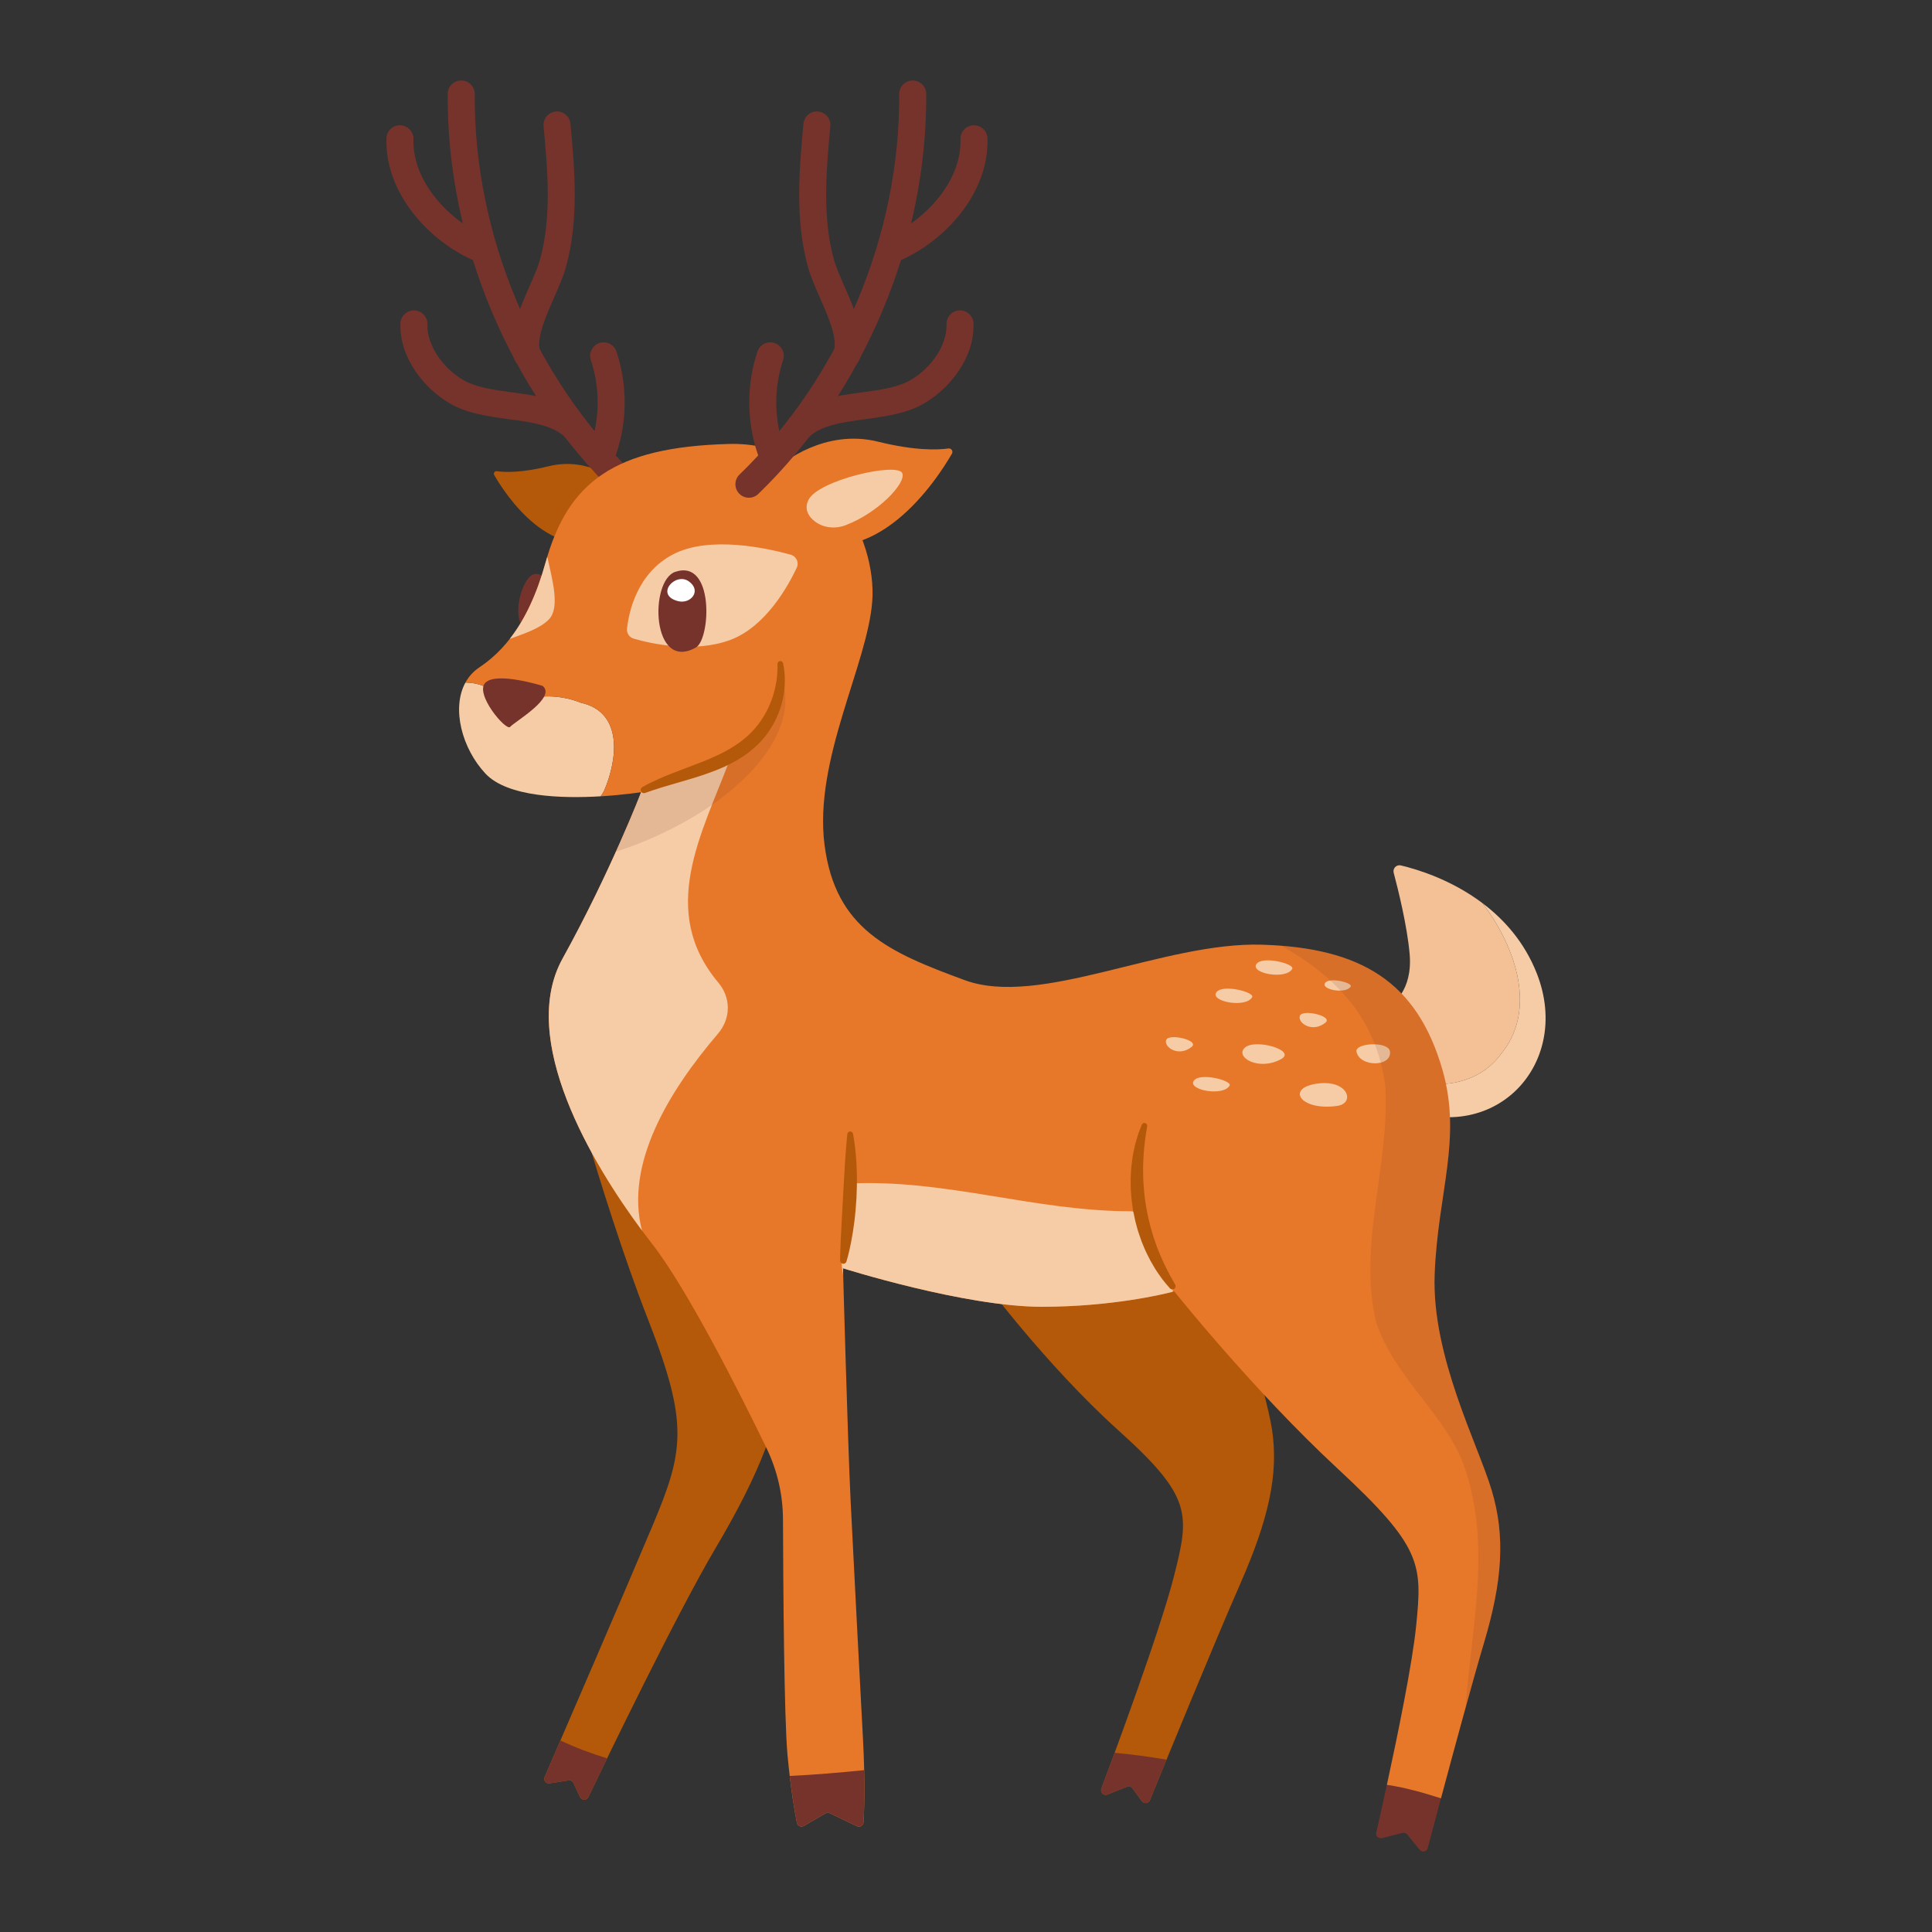 <?xml version="1.0" encoding="utf-8"?>
<!--Designed by Vexels.com - 2018 All Rights Reserved - https://vexels.com/terms-and-conditions/-->
<svg version="1.1" id="Layer_1" xmlns="http://www.w3.org/2000/svg" xmlns:xlink="http://www.w3.org/1999/xlink" x="0px" y="0px"
	 viewBox="0 0 1200 1200" enable-background="new 0 0 1200 1200" xml:space="preserve">
<rect x="0" y="0" width="1200" height="1200" fill="#333333" stroke="none"/>
<g>
	<path fill="#76332B" d="M340.204,360.92c0,0-7.054-10.049-13.274,0c-6.22,10.048-7.177,27.14,0,30.318
		C334.108,394.415,341.038,384.367,340.204,360.92z"/>
	<path fill="#B35909" d="M385.185,300.011c0,0-19.359-16.64-44.229-10.464c-17.042,4.232-27.484,3.811-32.369,3.126
		c-1.333-0.187-2.292,1.227-1.618,2.392c7.086,12.266,35.705,56.167,73.254,38.212C402.609,322.572,385.185,300.011,385.185,300.011
		z"/>
	<g>
		<path fill="#76332B" d="M388.205,309.152c-2.103,0-4.205-0.784-5.832-2.361c-65.94-63.817-104.927-156.7-104.291-248.461
			c0.033-4.631,3.697-8.3,8.446-8.33c4.634,0.033,8.364,3.815,8.331,8.447c-0.606,87.266,36.472,175.598,99.179,236.289
			c3.331,3.222,3.416,8.532,0.194,11.862C392.588,308.297,390.398,309.152,388.205,309.152z"/>
		<path fill="#76332B" d="M327.229,228.352c-3.714,0-7.108-2.485-8.104-6.245c-3.648-13.78,3.46-29.936,9.729-44.191
			c2.646-6.017,5.147-11.7,6.436-16.299c7.509-26.735,4.879-55.455,2.337-83.229c-0.423-4.613,2.974-8.695,7.588-9.117
			c4.582-0.453,8.694,2.972,9.117,7.588c2.556,27.925,5.453,59.577-2.889,89.293c-1.611,5.736-4.342,11.945-7.233,18.519
			c-5.163,11.736-11.012,25.036-8.866,33.143c1.185,4.478-1.485,9.07-5.964,10.255C328.663,228.26,327.939,228.352,327.229,228.352z
			"/>
		<path fill="#76332B" d="M298.717,162.96c-1.081,0-2.179-0.21-3.238-0.654c-28.357-11.883-56.506-41.928-55.447-76.363
			c0.145-4.63,3.899-8.263,8.645-8.126c4.628,0.142,8.268,4.013,8.126,8.642c-0.819,26.579,22.655,50.943,45.158,60.373
			c4.273,1.791,6.286,6.706,4.494,10.98C305.109,161.024,301.996,162.96,298.717,162.96z"/>
		<path fill="#76332B" d="M356.566,273.643c-2.056,0-4.115-0.751-5.734-2.268c-7.872-7.378-20.965-9.146-34.828-11.018
			c-12.812-1.728-26.058-3.517-37.035-10.031c-15.526-9.216-30.907-28.066-30.268-49.403c0.139-4.63,4.058-8.257,8.637-8.133
			c4.631,0.138,8.271,4.004,8.134,8.635c-0.371,12.368,8.7,26.544,22.06,34.473c8.041,4.772,19.054,6.258,30.716,7.833
			c15.865,2.142,32.272,4.357,44.058,15.402c3.38,3.167,3.552,8.477,0.382,11.856C361.039,272.753,358.805,273.643,356.566,273.643z
			"/>
		<path fill="#76332B" d="M374.724,287.905c-0.898,0-1.813-0.146-2.711-0.453c-4.385-1.498-6.725-6.267-5.226-10.651
			c5.846-17.108,5.917-35.975,0.199-53.124c-1.466-4.395,0.909-9.145,5.303-10.611c4.41-1.457,9.147,0.912,10.611,5.305
			c6.873,20.613,6.788,43.29-0.238,63.855C381.472,285.711,378.214,287.905,374.724,287.905z"/>
	</g>
	<path fill="#F4C095" d="M932.233,654.72c22.304-26.765,9.948-65.652-11.481-93.791c-19.451-14.642-40.564-21.012-50.661-23.402
		c-2.742-0.649-5.171,1.859-4.446,4.581c2.763,10.376,8.292,32.632,9.886,50.167c2.153,23.686-11.484,31.581-11.484,31.581
		s-16.057,7.937-23.457,19.833C855.264,674.92,909.378,686.146,932.233,654.72z"/>
	<path fill="#F6CCA6" d="M954.484,604.477c-7.67-19.414-20.307-33.443-33.731-43.549c21.429,28.139,33.785,67.027,11.481,93.791
		c-22.856,31.426-76.969,20.201-91.644-11.03c-7.023,11.29-6.25,26.147,23.457,41.175
		C925.056,715.729,977.452,662.615,954.484,604.477z"/>
	<path fill="#B35909" d="M788.502,707.586c-72.743,6.026-151.063,8.539-184.334,87.024c3.035-1.102,4.684-1.763,4.684-1.763
		s40.026,54.371,85.91,95.671c45.883,41.3,44.224,51.883,34.293,90.928c-8.447,33.21-36.729,109.466-44.995,131.518
		c-0.875,2.335,1.444,4.584,3.759,3.658l12.181-4.872c1.218-0.487,2.612-0.086,3.385,0.974l5.854,8.025
		c1.324,1.815,4.117,1.495,4.967-0.584c8.231-20.124,40.595-99.078,56.019-134.15c17.755-40.372,24.079-68.553,19.837-96.144
		c-4.241-27.59-24.866-78.192-14.922-129.461C778.755,739.774,783.81,723.174,788.502,707.586z"/>
	<path fill="#B35909" d="M449.905,709.269c-24.556-8.929-59.521-16.114-86.011-5.377c8.531,28.946,23.12,76.053,38.882,116.338
		c25.261,64.563,21.883,81.335,2.467,127.551c-17.05,40.583-57.387,133.816-66.968,155.943c-0.899,2.076,0.849,4.316,3.083,3.966
		l11.782-1.847c1.264-0.198,2.506,0.464,3.046,1.623l4.064,8.719c1.024,2.197,4.132,2.234,5.18,0.049
		c11.145-23.227,55.222-114.466,79.044-154.706c27.415-46.311,40.601-79.834,43.282-114.71c2.155-28.028-2.367-76.477,7.426-126.236
		C480.091,717.996,464.998,714.596,449.905,709.269z"/>
	<path fill="#F6CCA6" d="M360.904,436.523c-14.355-5.742-31.581-5.742-45.936,2.871c-7.372-11.794-16.259-15.252-25.881-15.445
		c-8.788,16.021-2.127,41.033,12.483,56.596c13.686,14.578,47.714,15.466,71.502,14.053c0.816-1.104,1.561-2.274,2.187-3.526
		C383.872,470.976,386.743,442.266,360.904,436.523z"/>
	<path fill="#76332B" d="M854.805,1138.297c-0.477,2.091,1.429,3.927,3.508,3.401l12.809-3.243c1.083-0.274,2.228,0.105,2.932,0.973
		l7.726,9.508c1.48,1.822,4.4,1.2,5.001-1.069c1.659-6.264,4.628-17.446,8.228-30.881c-11.072-3.502-22.194-6.724-33.601-8.376
		C858.554,1121.763,856.119,1132.542,854.805,1138.297z"/>
	<path fill="#E77829" d="M926.491,925.551c-8.613-28.71-37.323-83.259-35.409-133.98c1.914-50.721,17.226-84.245,4.785-127.281
		c-15.815-54.707-50.721-75.603-111.969-77.517c-61.248-1.914-137.808,39.237-184.701,22.011
		c-46.893-17.226-80.388-31.581-87.087-84.216c-6.699-52.635,26.796-111.969,29.667-151.206
		c2.871-39.237-27.745-99.256-89.001-97.614c-71.401,1.914-100.006,23.686-113.922,73.689
		c-8.261,29.686-21.015,51.678-41.112,65.076c-3.771,2.514-6.625,5.736-8.655,9.437c9.622,0.193,18.509,3.651,25.881,15.445
		c14.355-8.613,31.581-8.613,45.936-2.871c25.839,5.742,22.968,34.452,14.355,54.549c-0.626,1.252-1.371,2.422-2.187,3.526
		c14.47-0.859,25.155-2.569,25.155-2.569s-19.14,49.764-48.807,103.356c-29.667,53.592,24.882,137.808,55.506,177.045
		c22.116,28.336,54.713,93.106,71.119,126.909c6.711,13.828,10.222,28.952,10.274,44.322c0.138,40.734,0.683,123.664,2.824,146.493
		c2.038,21.74,4.559,35.764,5.849,42.07c0.393,1.918,2.555,2.879,4.248,1.898l13.474-7.8c0.82-0.475,1.822-0.514,2.677-0.105
		l16.851,8.059c1.839,0.879,3.981-0.359,4.104-2.393c0.449-7.476,1.084-24.821-0.309-51.298
		c-1.914-36.366-5.742-108.141-7.656-147.378c-1.914-39.237-4.784-145.464-4.784-145.464s75.603,23.925,123.453,23.925
		c47.85,0,82.302-9.57,82.302-9.57s48.807,61.248,101.443,110.055c52.635,48.807,52.635,59.334,48.807,97.614
		c-2.337,23.366-11.445,67.772-18.189,98.842c11.407,1.652,22.53,4.875,33.601,8.376c8.258-30.821,19.853-73.57,26.696-96.495
		C933.19,982.014,935.104,954.261,926.491,925.551z"/>
	<path fill="#F6CCA6" d="M339.917,345.805c-0.361,1.198-0.721,2.399-1.063,3.632c-5.303,19.056-12.472,34.922-22.232,47.4
		c9.481-3.49,18.558-6.364,24.185-11.991C347.867,377.786,343.355,361.086,339.917,345.805z"/>
	<g>
		<path fill="#F6CCA6" d="M795.715,657.846c9.911-5.414-16.06-12.948-22.508-7.133C766.759,656.528,781.731,665.485,795.715,657.846
			z"/>
		<path fill="#F6CCA6" d="M830.624,686.883c11.108-1.61,6.906-15.94-11.332-13.975C797.948,675.208,807.381,690.251,830.624,686.883
			z"/>
		<path fill="#F6CCA6" d="M763.732,674.269c1.773-3.122-18.97-8.507-22.359-2.82C737.984,677.136,759.825,681.151,763.732,674.269z"
			/>
		<path fill="#F6CCA6" d="M802.636,601.793c1.773-3.122-18.97-8.507-22.359-2.82C776.888,604.66,798.729,608.676,802.636,601.793z"
			/>
		<path fill="#F6CCA6" d="M777.743,619.357c1.773-3.122-18.97-8.507-22.359-2.82S773.836,626.24,777.743,619.357z"/>
		<path fill="#F6CCA6" d="M838.979,612.693c1.27-2.237-13.589-6.094-16.017-2.02C820.534,614.746,836.18,617.623,838.979,612.693z"
			/>
		<path fill="#F6CCA6" d="M863.376,653.258c-0.626-6.764-21.989-5.583-20.829,0C844.535,662.825,864.265,662.864,863.376,653.258z"
			/>
		<path fill="#F6CCA6" d="M823.27,635.162c4.962-4.057-14.478-8.614-15.911-4.145C805.926,635.485,815.215,641.747,823.27,635.162z"
			/>
		<path fill="#F6CCA6" d="M740.209,650.182c4.962-4.057-14.478-8.614-15.911-4.145C722.865,650.506,732.154,656.768,740.209,650.182
			z"/>
	</g>
	<path opacity="0.14" fill="#76332B" d="M926.491,925.551c-8.613-28.71-37.323-83.259-35.409-133.98
		c1.914-50.721,17.226-84.245,4.785-127.281c-14.751-51.028-46.122-72.632-99.977-76.861c32.91,18.507,59.227,44.666,64.568,87.388
		c2.871,48.807-17.226,97.614-5.742,146.421c11.484,34.452,43.065,57.42,54.549,89.001c17.358,49.594,4.74,99.189,0.975,150.632
		c4.296-15.559,8.368-30.004,11.465-40.381C933.19,982.014,935.104,954.261,926.491,925.551z"/>
	<path fill="#76332B" d="M684.06,1110.964c-0.875,2.335,1.444,4.584,3.759,3.658l12.181-4.872c1.218-0.487,2.612-0.087,3.385,0.973
		l5.854,8.025c1.324,1.815,4.117,1.496,4.967-0.584c2.102-5.138,5.782-14.125,10.347-25.225
		c-10.784-1.798-21.536-3.282-32.234-4.244C688.848,1098.147,685.935,1105.96,684.06,1110.964z"/>
	<path fill="#76332B" d="M338.275,1103.724c-0.899,2.076,0.849,4.316,3.083,3.966l11.782-1.847c1.264-0.198,2.506,0.464,3.047,1.623
		l4.063,8.72c1.024,2.197,4.132,2.234,5.181,0.049c2.464-5.136,6.544-13.606,11.654-24.107c-9.855-2.985-19.537-6.634-29-11.08
		C343.768,1091.034,340.318,1099.005,338.275,1103.724z"/>
	<path fill="#76332B" d="M494.991,1132.225c0.393,1.918,2.554,2.879,4.248,1.898l13.473-7.8c0.82-0.475,1.822-0.514,2.677-0.105
		l16.851,8.059c1.838,0.879,3.981-0.359,4.103-2.393c0.332-5.519,0.762-16.432,0.405-32.411
		c-15.408,1.568-30.861,2.865-46.244,3.599C492.206,1117.54,493.978,1127.273,494.991,1132.225z"/>
	<path fill="#F6CCA6" d="M452.057,626.243c0.001-0.134,0.001-0.269,0-0.403c-0.025-5.681-2.215-11.149-5.87-15.497
		c-37.619-44.749-10.116-92.669,6.588-137.214c-17.585,5.742-35.469,12.524-53.204,16.599c-0.824,0.824-1.345,2.302-1.345,2.302
		s-19.14,49.764-48.807,103.356c-27.764,50.155,18.229,127.126,49.345,168.955c-10.803-41.368,16.661-86.618,47.15-122.255
		C449.708,637.651,452.022,632.079,452.057,626.243z"/>
	<path fill="#F6CCA6" d="M702.553,752.334c-60.291,0-114.84-20.097-175.131-17.226c0,18.939-7.638,37.879-3.714,56.818
		c-0.073-2.665-0.114-4.183-0.114-4.183s75.603,23.925,123.453,23.925c43.275,0,75.586-7.826,81.37-9.323
		c-0.034-0.725-0.017-1.462-0.04-2.19C716.095,782.128,710.564,752.334,702.553,752.334z"/>
	<path fill="#B35909" d="M726.652,800.207c0,0-1.071-1.256-2.945-3.453c-0.937-1.073-2.025-2.498-3.207-4.227
		c-1.23-1.693-2.573-3.629-3.816-5.829c-1.356-2.154-2.662-4.578-3.934-7.203c-1.339-2.594-2.49-5.452-3.685-8.405
		c-1.029-3.012-2.222-6.093-3.03-9.345c-0.95-3.215-1.549-6.568-2.264-9.894c-0.484-3.368-1.007-6.733-1.195-10.078
		c-0.362-3.331-0.266-6.636-0.296-9.817c0.147-3.182,0.228-6.261,0.651-9.15c0.185-1.444,0.366-2.849,0.54-4.208
		c0.208-1.353,0.521-2.646,0.76-3.89c0.263-1.242,0.481-2.435,0.749-3.558c0.316-1.112,0.616-2.167,0.899-3.158
		c0.534-1.985,1.075-3.689,1.625-5.063c1.058-2.744,1.663-4.312,1.663-4.312c0.347-0.899,1.357-1.347,2.256-1
		c0.78,0.301,1.221,1.101,1.096,1.895l-0.018,0.114c0,0-0.25,1.604-0.687,4.411c-0.272,1.383-0.468,3.09-0.7,5.036
		c-0.262,1.94-0.511,4.128-0.666,6.526c-0.235,2.386-0.316,4.98-0.411,7.714c-0.083,1.365-0.064,2.77-0.019,4.206
		c0.03,1.435-0.01,2.898,0.044,4.384c0.193,2.974,0.318,6.041,0.683,9.142c0.219,3.115,0.85,6.227,1.272,9.365
		c0.638,3.101,1.151,6.233,2.008,9.234c0.687,3.046,1.628,5.969,2.476,8.822c1.04,2.78,1.825,5.569,2.919,8.073
		c1.036,2.529,1.976,4.946,3.037,7.092c0.982,2.201,1.94,4.15,2.849,5.844c0.871,1.709,1.633,3.243,2.405,4.485
		c1.415,2.518,2.223,3.956,2.223,3.956c0.545,0.968,0.201,2.195-0.767,2.739C728.316,801.134,727.263,800.924,726.652,800.207z"/>
	<path fill="#B35909" d="M521.805,782.905c0,0,0.025-5.021,0.381-12.365c0.17-3.689,0.379-7.982,0.64-12.572
		c0.252-4.588,0.52-9.481,0.788-14.375c0.28-4.894,0.559-9.787,0.822-14.375c0.239-4.592,0.538-8.883,0.8-12.57
		c0.251-3.686,0.524-6.768,0.724-8.929c0.203-2.161,0.366-3.402,0.366-3.402c0.124-0.968,1.009-1.652,1.977-1.528
		c0.762,0.098,1.349,0.677,1.504,1.387c0,0,1.043,4.929,1.71,12.403c0.371,3.735,0.613,8.105,0.702,12.79
		c0.117,4.686-0.023,9.684-0.244,14.677c-0.299,4.989-0.708,9.972-1.293,14.622c-0.592,4.649-1.263,8.971-2.004,12.65
		c-1.416,7.396-2.91,12.157-2.91,12.157l-0.014,0.045c-0.334,1.065-1.468,1.658-2.534,1.323
		C522.354,784.572,521.801,783.768,521.805,782.905z"/>
	<path fill="#F6CCA6" d="M494.875,352.633c1.539-3.266-0.234-7.124-3.713-8.09c-14.508-4.027-50.421-12.033-73.096-0.229
		c-22.401,11.662-27.47,35.785-28.617,46.104c-0.315,2.831,1.421,5.48,4.159,6.268c10.513,3.027,37.527,9.207,60.103,0.741
		C475.417,389.289,489.363,364.327,494.875,352.633z"/>
	<path fill="#E77829" d="M485.621,288.462c0,0,26.147-22.474,59.737-14.133c23.018,5.716,37.121,5.147,43.719,4.222
		c1.8-0.252,3.095,1.657,2.186,3.231c-9.571,16.567-48.224,75.861-98.94,51.61C462.087,318.933,485.621,288.462,485.621,288.462z"/>
	<path opacity="0.14" fill="#76332B" d="M398.227,492.03l-15.661,36.903c0,0,50.113-14.413,83.13-48.865
		s19.306-59.316,19.306-59.316s-8.779,46.397-46.102,57.881C401.576,490.116,398.227,492.03,398.227,492.03z"/>
	<path fill="#B35909" d="M398.982,488.87c0,0,0.438-0.239,1.26-0.687c0.839-0.43,1.99-1.145,3.599-1.901
		c3.244-1.547,7.827-3.691,13.437-5.872c5.547-2.121,12.02-4.596,18.954-7.248c3.426-1.31,6.833-2.854,10.248-4.458
		c3.383-1.642,6.749-3.416,9.852-5.51c3.188-1.99,6.057-4.343,8.769-6.775c2.751-2.649,4.911-5.127,6.98-8.024
		c1.983-2.844,3.725-5.748,5.086-8.658c1.334-2.917,2.443-5.766,3.249-8.475c0.77-2.714,1.371-5.253,1.741-7.539
		c0.395-2.283,0.571-4.309,0.652-5.979c0.079-1.673,0.134-2.996,0.106-3.899c0.002-0.906,0.003-1.39,0.003-1.39l0-0.117
		c0.002-0.963,0.784-1.741,1.747-1.739c0.852,0.002,1.561,0.616,1.71,1.425c0,0,0.094,0.507,0.271,1.458
		c0.189,0.952,0.457,2.355,0.591,4.167c0.164,1.807,0.279,4.021,0.199,6.564c-0.032,2.548-0.324,5.422-0.913,8.518
		c-1.171,6.176-3.626,13.303-7.984,20.011c-2.095,3.289-4.857,6.801-7.75,9.589c-3.066,2.846-6.301,5.656-9.882,7.875
		c-3.522,2.323-7.236,4.236-10.914,5.977c-3.703,1.668-7.408,3.12-10.994,4.365c-3.578,1.304-7.078,2.323-10.363,3.34
		c-3.28,0.962-6.382,1.871-9.245,2.711c-5.694,1.664-10.422,3.037-13.615,4.149c-3.292,1.136-5.174,1.785-5.174,1.785
		c-1.048,0.363-2.193-0.192-2.556-1.241C397.719,490.351,398.135,489.331,398.982,488.87z"/>
	<path fill="#76332B" d="M336.979,425.996c0,0-28.232-8.879-35.409-2.047c-7.178,6.832,12.919,30.505,15.312,27.521
		C319.274,448.486,346.07,433.174,336.979,425.996z"/>
	<g>
		<path fill="#76332B" d="M465.166,309.152c-2.193,0-4.383-0.855-6.026-2.554c-3.222-3.33-3.137-8.639,0.194-11.862
			c62.707-60.688,99.783-149.02,99.179-236.29c-0.033-4.632,3.697-8.413,8.331-8.446c0.019,0,0.038,0,0.057,0
			c4.606,0,8.356,3.718,8.388,8.331c0.634,91.763-38.353,184.646-104.291,248.46C469.371,308.366,467.268,309.152,465.166,309.152z"
			/>
		<path fill="#76332B" d="M526.142,228.352c-0.71,0-1.434-0.091-2.152-0.283c-4.478-1.185-7.149-5.776-5.964-10.255
			c2.146-8.107-3.703-21.408-8.866-33.143c-2.892-6.574-5.622-12.783-7.233-18.519c-8.342-29.708-5.445-61.364-2.892-89.292
			c0.423-4.616,4.519-8.044,9.117-7.59c4.612,0.422,8.011,4.503,7.588,9.116c-2.539,27.778-5.166,56.502,2.34,83.23
			c1.289,4.598,3.79,10.282,6.436,16.299c6.269,14.255,13.377,30.412,9.729,44.191C533.249,225.867,529.855,228.352,526.142,228.352
			z"/>
		<path fill="#76332B" d="M554.654,162.96c-3.279,0-6.392-1.936-7.738-5.148c-1.791-4.273,0.221-9.188,4.495-10.98
			c22.503-9.43,45.977-33.793,45.158-60.373c-0.142-4.63,3.498-8.5,8.126-8.642c0.09-0.003,0.177-0.004,0.265-0.004
			c4.514,0,8.238,3.588,8.38,8.13c1.059,34.435-27.09,64.479-55.447,76.363C556.833,162.75,555.736,162.96,554.654,162.96z"/>
		<path fill="#76332B" d="M496.805,273.643c-2.239,0-4.473-0.89-6.122-2.653c-3.17-3.379-2.998-8.689,0.382-11.856
			c11.785-11.045,28.19-13.26,44.057-15.402c11.659-1.574,22.675-3.061,30.713-7.833c13.363-7.93,22.434-22.105,22.063-34.473
			c-0.137-4.631,3.503-8.497,8.134-8.635c4.609-0.134,8.497,3.503,8.637,8.133c0.639,21.338-14.742,40.187-30.271,49.403
			c-10.974,6.514-24.223,8.302-37.032,10.031c-13.863,1.872-26.956,3.64-34.828,11.018
			C500.92,272.892,498.858,273.643,496.805,273.643z"/>
		<path fill="#76332B" d="M478.647,287.905c-3.49,0-6.747-2.194-7.938-5.678c-7.026-20.565-7.11-43.242-0.238-63.855
			c1.464-4.398,6.204-6.775,10.611-5.305c4.393,1.466,6.769,6.216,5.303,10.611c-5.718,17.149-5.647,36.016,0.199,53.124
			c1.499,4.384-0.841,9.153-5.226,10.651C480.46,287.759,479.545,287.905,478.647,287.905z"/>
	</g>
	<path fill="#F6CCA6" d="M525.285,326.193c-6.946,2.648-14.94,1.651-20.409-3.383c-3.18-2.927-5.207-6.948-2.815-12.131
		c5.742-12.441,55.506-23.805,58.377-16.748C562.934,300.064,545.467,318.497,525.285,326.193z"/>
	<path fill="#76332B" d="M432.252,402.17c9.139-5.145,11.621-55.282-12.869-46.977C403.228,360.671,404.635,417.719,432.252,402.17z
		"/>
	<path fill="#FFFFFF" d="M421.113,373.373c7.916,2.055,14.996-6.497,6.633-12.339C419.383,355.192,406.538,369.589,421.113,373.373z
		"/>
</g>
</svg>
